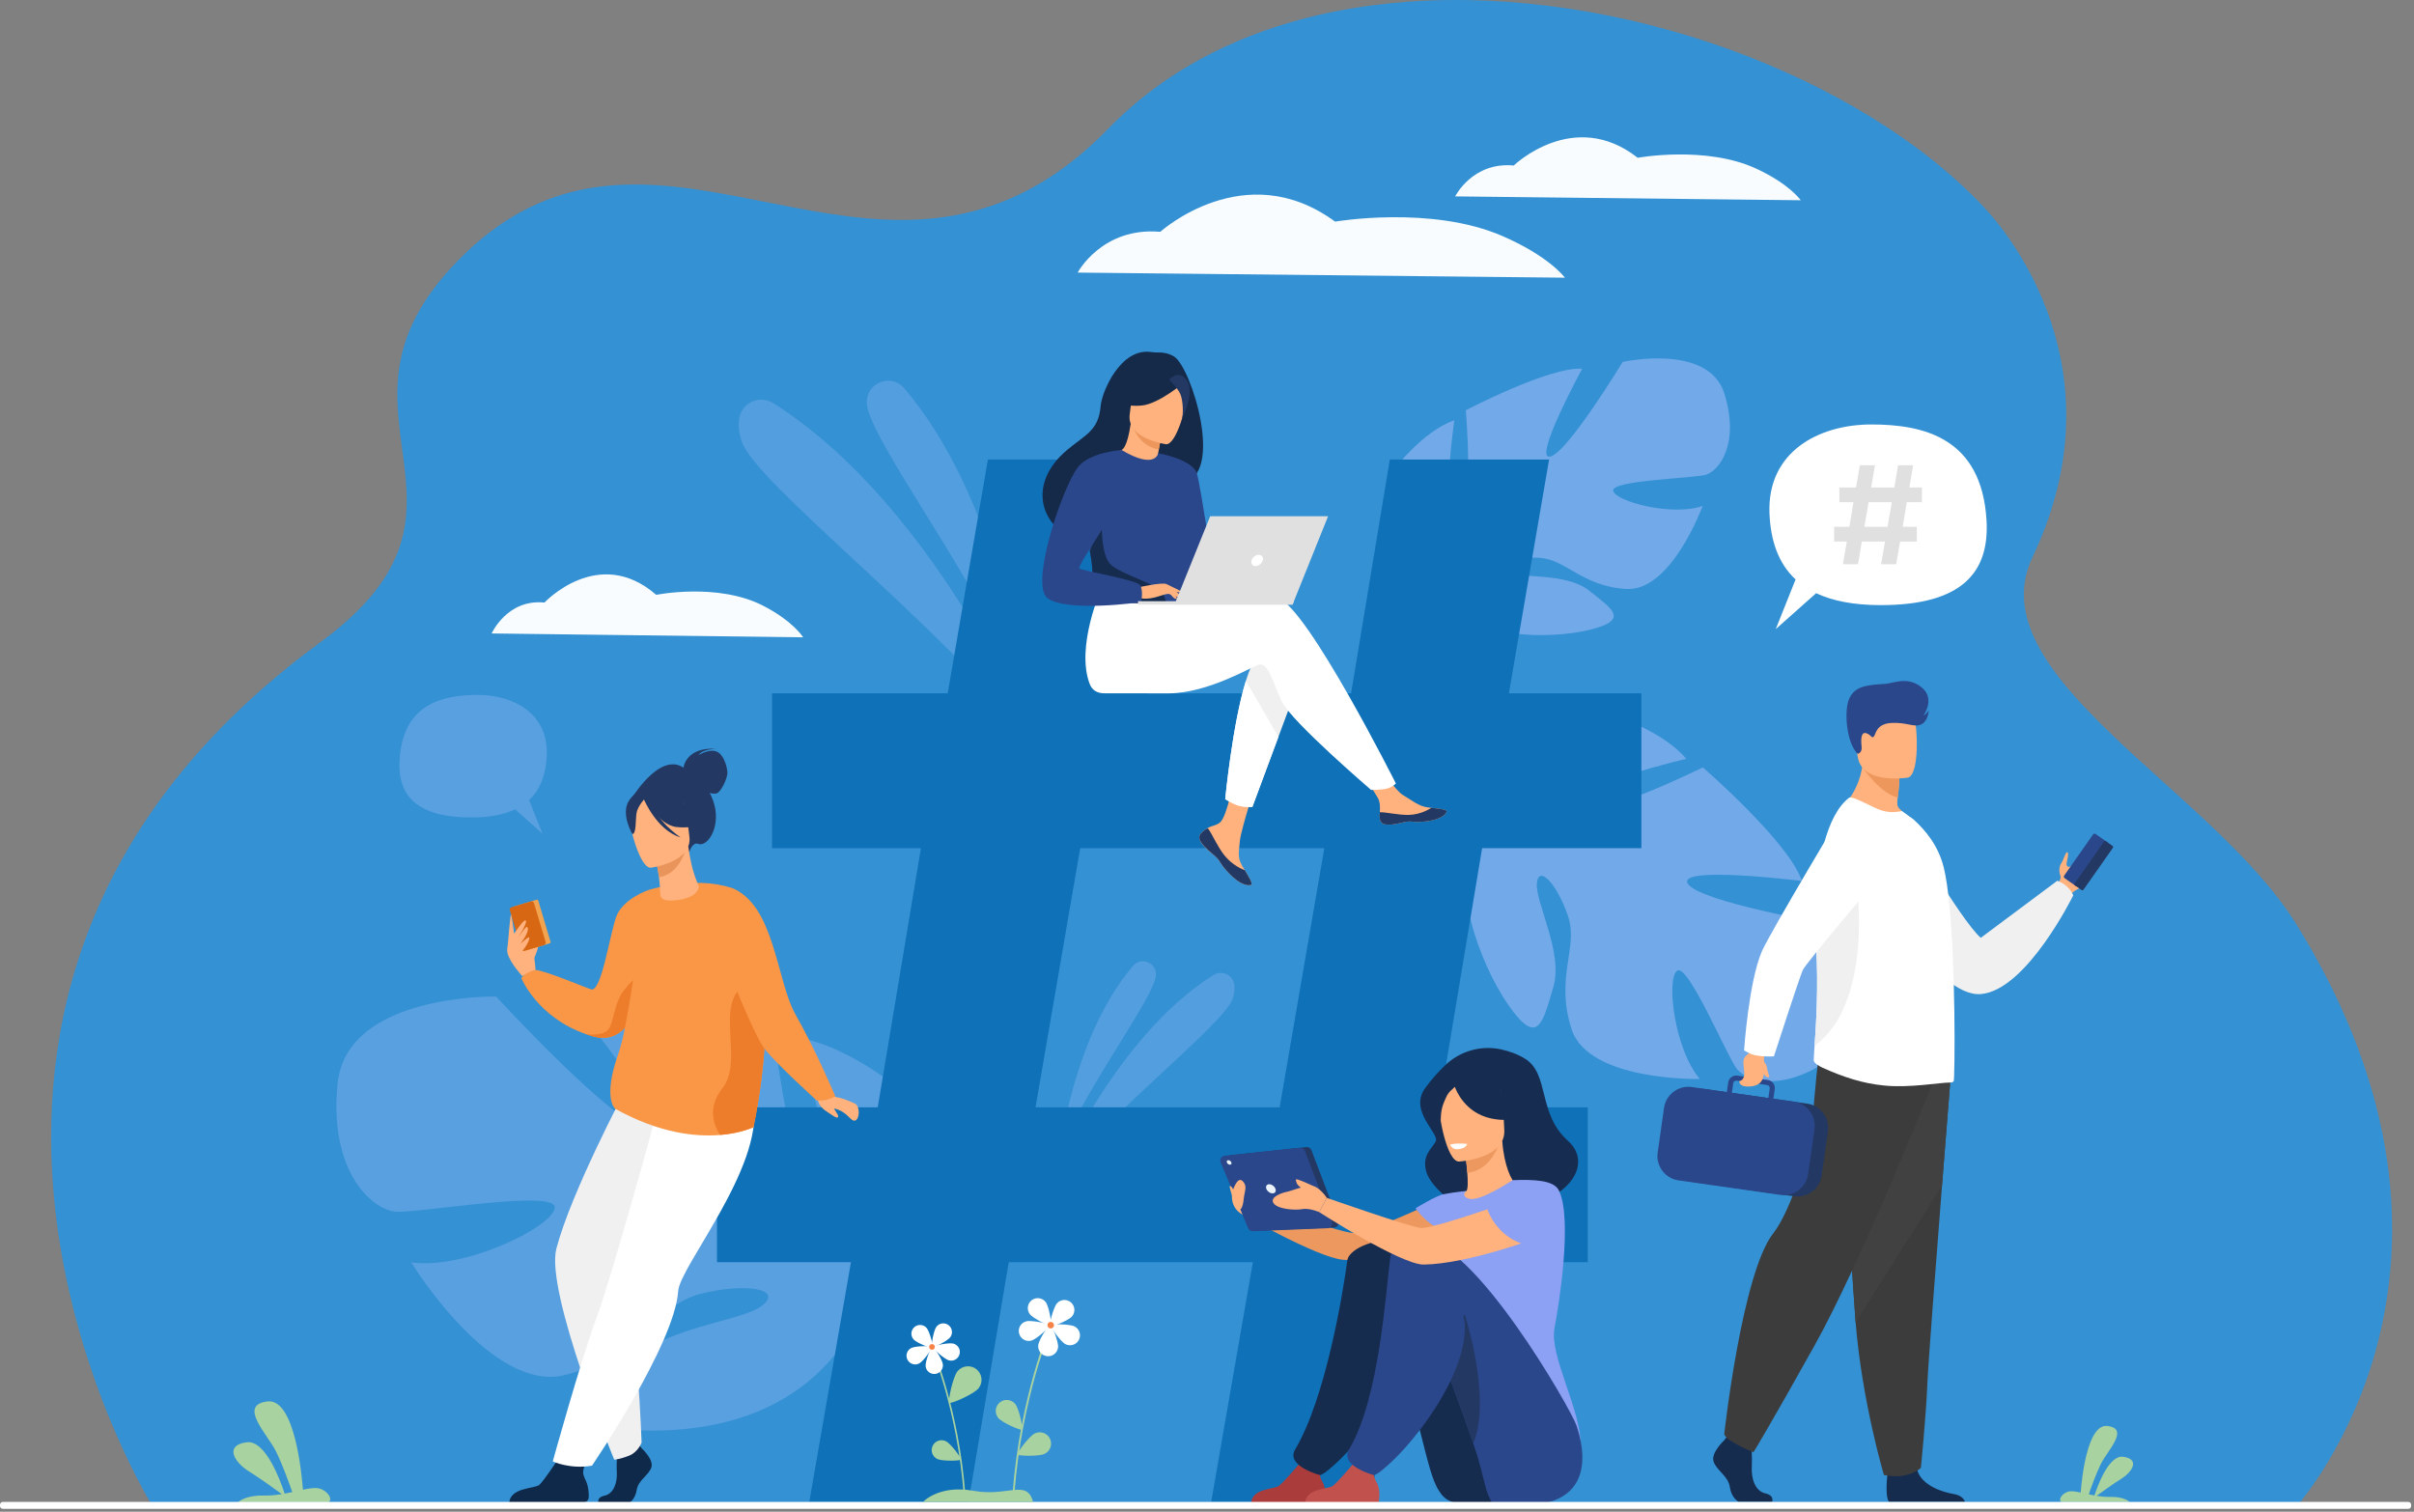<?xml version="1.0" encoding="UTF-8"?> <svg xmlns="http://www.w3.org/2000/svg" width="776" height="486" viewBox="0 0 776 486" fill="none"><rect x="0" y="0" width="776" height="486" fill="#808080" stroke="none"/><path d="M738.642 483.96C694.315 483.96 48.586 484.117 48.212 482.961L48.15 482.815C48.15 482.815 48.088 482.673 48.088 482.602C47.841 482.024 -51.405 319.613 102.886 206.549C163.253 162.31 99.109 133.106 147.114 83.859C202.283 27.264 262.492 89.873 323.84 64.208C334.679 59.678 345.555 52.387 356.443 41.197C362.572 34.905 369.288 29.404 376.48 24.652C377.584 23.922 378.696 23.208 379.821 22.512C384.127 19.856 388.59 17.453 393.189 15.295C396.276 13.845 399.423 12.506 402.631 11.275C407.718 9.321 412.941 7.633 418.279 6.207C425.857 4.179 433.658 2.673 441.617 1.653C445.088 1.204 448.586 0.855 452.113 0.589C520.661 -4.534 597.802 24.293 637.613 66.432C645.627 74.916 682.073 118.82 653.345 179.165C635.206 217.266 711.196 253.653 738.197 297.162C806.85 407.777 739.266 482.519 738.645 483.96H738.642Z" fill="#3491D3"></path><path d="M76.479 482.942H105.689C107.253 481.613 104.608 478.598 101.838 478.394C100.636 478.304 99.115 478.555 97.382 478.923C96.98 473.583 94.683 449.573 86.032 450.538C76.306 451.617 86.032 461.112 88.783 466.734C90.82 470.896 92.968 476.866 93.951 479.683C93.163 479.853 92.344 480.023 91.509 480.175C90.22 476.214 85.424 462.893 79.323 463.67C72.162 464.579 75.039 469.919 80.117 473.091C83.841 475.422 88.415 478.737 90.588 480.336C88.746 480.636 86.827 480.84 84.877 480.793C79.873 480.676 77.431 482.151 76.485 482.942H76.479Z" fill="#A8D29F"></path><g opacity="0.5"><path opacity="0.5" d="M329.088 222.059C329.088 222.059 321.815 161.117 290.602 124.748C286.455 119.915 278.515 122.992 278.648 129.362C278.648 129.467 278.654 129.575 278.657 129.683C279.062 140.555 314.008 186.41 329.088 222.059Z" fill="#AEC3FF"></path><path opacity="0.5" d="M332.88 239.504C332.88 239.504 301.775 163.331 248.649 129.643C245.41 127.59 241.022 128.335 238.852 131.495C237.436 133.555 236.803 136.773 238.388 141.798C242.623 155.196 301.874 200.294 332.88 239.504Z" fill="#AEC3FF"></path></g><g opacity="0.5"><path opacity="0.5" d="M340.632 370.19C340.632 370.19 345.095 332.791 364.251 310.47C366.797 307.504 371.668 309.39 371.588 313.302C371.588 313.367 371.585 313.432 371.582 313.5C371.335 320.172 349.885 348.313 340.632 370.19Z" fill="#AEC3FF"></path><path opacity="0.5" d="M338.301 380.898C338.301 380.898 357.389 334.152 389.993 313.478C391.98 312.217 394.672 312.674 396.008 314.616C396.876 315.881 397.265 317.853 396.292 320.939C393.693 329.161 357.331 356.838 338.301 380.901V380.898Z" fill="#AEC3FF"></path></g><path opacity="0.3" d="M255.582 333.487C255.582 333.487 272.841 380.885 263.828 383.554C254.812 386.222 248.402 329.35 248.402 329.35C248.402 329.35 199.359 314.972 181.81 319.638C181.81 319.638 217.863 362.757 208.468 363.125C199.075 363.489 159.477 320.364 159.477 320.364C159.477 320.364 111.463 319.412 108.533 348.267C105.603 377.122 119.959 388.943 127.145 389.534C134.331 390.121 178.531 382.246 178.327 388.192C178.123 394.138 149.729 408.275 132.192 405.845C132.192 405.845 158.086 448.274 181.866 441.991C205.646 435.708 210.662 419.511 225.426 415.897C240.194 412.282 251.787 414.508 244.972 419.768C238.157 425.028 212.402 426.493 202.014 438.756C191.626 451.023 182.88 459.223 206.082 459.869C269.583 461.638 279.486 414.079 279.486 414.079C279.486 414.079 318.648 382.796 293.112 353.313C293.112 353.313 273.69 335.825 255.579 333.49L255.582 333.487Z" fill="#AEC3FF"></path><path opacity="0.5" d="M590.48 338.75C606.789 325.726 587.494 297.032 587.494 297.032C587.494 297.032 545.971 289.873 542.531 284.045C539.091 278.216 579.227 283.229 579.227 283.229C575.206 270.786 547.389 246.705 547.389 246.705C547.389 246.705 510.493 264.998 508.592 258.501C506.691 252.005 542.089 243.972 542.089 243.972C533.614 233.919 515.466 228.978 515.466 228.978C487.677 225.017 484.027 260.919 484.027 260.919C484.027 260.919 471.105 266.983 452.582 265.406C452.582 265.406 449.019 264.784 443.502 264.97L444.868 268.121C445.823 268.013 446.763 267.941 447.684 267.917C447.69 267.917 447.696 267.917 447.699 267.917C447.711 267.917 447.727 267.917 447.739 267.917C448.32 267.923 449.146 267.932 450.156 267.951C450.156 267.951 450.156 267.951 450.159 267.951C450.159 267.951 450.159 267.951 450.165 267.951C452.465 268.096 454.14 268.142 455.321 268.118C455.324 268.118 455.327 268.118 455.333 268.118C462.494 268.436 471.998 269.252 474.814 271.321C474.814 271.321 475.154 270.761 475.967 270.019C475.599 270.434 475.216 270.867 474.814 271.321C465.6 281.723 475.361 309.52 484.951 323.209C494.542 336.895 495.939 328.509 499.307 317.439C502.676 306.37 493.519 290.207 494.044 284.029C494.569 277.855 500.436 284.002 504.005 294.351C507.575 304.7 499.734 314.05 505.208 330.896C510.678 347.741 546.437 346.876 546.437 346.876C538.133 337.207 535.611 314.508 539.128 312.065C542.645 309.626 555.113 339.452 558.272 343.573C561.43 347.695 574.176 351.777 590.486 338.753L590.48 338.75Z" fill="#AEC3FF"></path><path opacity="0.5" d="M554.332 126.572C549.281 110.215 521.607 116.353 521.607 116.353C521.607 116.353 503.706 145.919 498.229 146.8C492.753 147.682 508.602 118.533 508.602 118.533C497.905 117.874 471.195 131.903 471.195 131.903C471.195 131.903 474.097 165.56 468.571 165.065C463.045 164.57 467.52 135.131 467.52 135.131C457.312 138.591 448.105 150.972 448.105 150.972C436.755 171.005 463.057 184.551 463.057 184.551C463.057 184.551 463.811 196.236 457.061 209.909C457.061 209.909 455.519 212.445 454.008 216.715L456.82 216.616C457.024 215.852 457.25 215.116 457.506 214.405C457.506 214.399 457.506 214.396 457.513 214.393C457.516 214.384 457.519 214.371 457.525 214.362C457.701 213.92 457.958 213.292 458.276 212.525C458.276 212.525 458.276 212.525 458.276 212.522C459.076 210.809 459.614 209.545 459.948 208.635C459.948 208.635 459.948 208.629 459.948 208.626C462.337 203.252 465.805 196.239 468.228 194.709C468.228 194.709 467.9 194.282 467.582 193.438C467.789 193.843 468.002 194.264 468.228 194.709C473.405 204.86 497.54 205.735 510.855 202.513C524.17 199.291 518.192 195.711 510.753 189.82C503.317 183.93 488.24 186.082 483.685 183.831C479.129 181.58 485.579 178.942 494.545 179.317C503.511 179.691 508.296 188.478 522.788 189.347C537.28 190.216 547.331 162.65 547.331 162.65C537.466 166.098 519.391 161.219 518.582 157.805C517.772 154.388 544.265 153.804 548.357 152.626C552.449 151.448 559.379 142.938 554.329 126.578L554.332 126.572Z" fill="#AEC3FF"></path><path d="M346.424 87.634C346.424 87.634 354.256 72.885 372.985 74.524C372.985 74.524 400.174 49.942 429.171 71.246C429.171 71.246 459.991 65.968 482.816 75.816C498.035 82.384 503.06 89.273 503.06 89.273L346.424 87.634Z" fill="#F8FCFF"></path><path d="M467.777 63.138C467.777 63.138 473.331 51.967 486.612 53.207C486.612 53.207 505.891 34.586 526.454 50.724C526.454 50.724 548.308 46.726 564.497 54.187C575.29 59.162 578.853 64.378 578.853 64.378L467.777 63.138Z" fill="#F8FCFF"></path><path d="M158.039 203.648C158.039 203.648 163.046 192.476 175.023 193.716C175.023 193.716 192.408 175.096 210.946 191.233C210.946 191.233 230.652 187.235 245.246 194.697C254.976 199.672 258.19 204.888 258.19 204.888L158.036 203.648H158.039Z" fill="#F8FCFF"></path><path d="M273.545 405.767H230.479V355.979H282.159L296.036 272.679H248.183V222.89H304.647L317.566 147.728H368.766L355.847 222.89H434.326L446.766 147.728H497.966L485.047 222.89H527.637V272.679H476.437L462.559 355.979H510.413V405.767H453.946L440.548 482.843H389.347L402.745 405.767H324.266L311.347 482.843H260.147L273.545 405.767ZM411.359 355.979L425.715 272.679H347.236L332.88 355.979H411.359Z" fill="#0F71B8"></path><path d="M171.296 309.02C171.296 308.865 173.574 304.153 172.847 303.791C172.124 303.429 170.826 303.482 170.675 304.307C170.523 305.133 171.296 309.02 171.296 309.02Z" fill="#FFB27D"></path><path d="M172.155 311.831C172.155 311.367 171.62 304.317 170.433 302.913C169.243 301.509 166.817 299.512 166.054 299.574C165.29 299.636 162.305 303.606 163.201 306.648C164.097 309.691 167.886 313.806 167.886 313.806L172.155 311.831Z" fill="#FFB27D"></path><path d="M176.688 303.284L169.765 305.359C169.536 305.427 169.292 305.297 169.224 305.068L165.268 291.862C165.2 291.633 165.33 291.389 165.559 291.321L172.482 289.246C172.71 289.178 172.955 289.308 173.023 289.536L176.979 302.743C177.047 302.972 176.917 303.216 176.688 303.284Z" fill="#F1A34F"></path><path d="M174.89 303.825L168.609 305.708C168.201 305.829 167.772 305.6 167.651 305.192L163.887 292.629C163.766 292.22 163.995 291.791 164.403 291.67L170.683 289.787C171.091 289.666 171.521 289.895 171.641 290.303L175.406 302.866C175.526 303.275 175.298 303.704 174.89 303.825Z" fill="#D86713"></path><path d="M165.336 300.084C165.336 300.084 168.22 295.647 168.925 295.894C169.929 296.247 166.31 301.877 166.31 301.877C166.31 301.877 168.993 297.669 169.41 297.984C170.365 298.705 168.844 301.348 167.339 303.377C167.339 303.377 170.037 300.906 170.124 301.351C170.433 302.91 167.163 306.685 167.163 306.685L165.336 302.511V300.084Z" fill="#FFB27D"></path><path d="M163.176 304.205C163.315 303.664 164.02 293.065 164.32 294.073C164.619 295.078 165.337 300.634 165.337 300.634L163.173 304.205H163.176Z" fill="#FFB27D"></path><path d="M209.181 301.287C209.181 301.287 208.878 312.808 205.559 322.105C202.935 329.449 198.429 335.404 190.696 333.206C189.905 332.98 189.141 332.739 188.396 332.479C188.39 332.476 188.387 332.476 188.387 332.476C172.677 327 167.596 314.471 167.596 314.471C168.767 312.542 172.155 311.83 172.155 311.83C175.32 312.001 189.218 317.906 190.108 318.086C193.323 318.732 195.922 301.055 198.011 294.932C200.101 288.807 208.653 286.067 208.653 286.067L209.184 301.287H209.181Z" fill="#F99746"></path><path d="M205.858 313.806L205.555 322.108C202.931 329.452 198.425 335.407 190.692 333.209C189.901 332.983 189.138 332.742 188.393 332.482C188.64 332.513 193.372 333.153 195.353 331.174C197.387 329.137 197.177 322.381 200.926 317.879C204.678 313.376 205.858 313.809 205.858 313.809V313.806Z" fill="#ED7D2B"></path><path d="M206.294 465.633C206.294 465.633 210.161 469.164 209.406 471.672C208.652 474.179 205.163 475.852 204.693 478.916C204.22 481.981 202.335 483.653 200.638 483.653H192.547C192.547 483.653 191.298 481.495 194.315 480.846C197.331 480.196 198.469 476.594 198.28 473.249C198.091 469.906 198.564 465.447 198.564 465.447L204.978 463.96L206.297 465.633H206.294Z" fill="#0E2949"></path><path d="M163.699 483.014H187.525C188.458 483.014 189.228 482.271 189.253 481.338C189.29 479.94 189.175 477.912 188.4 476.196C187.126 473.372 186.323 472.881 191.694 464.671C190.078 466.335 185.723 465.574 182.048 465.08C181.597 465.809 174.779 476.347 173.277 477.429C171.617 478.623 164.209 478.199 163.696 483.01L163.699 483.014Z" fill="#0E2949"></path><path d="M200.821 350.828C200.821 350.828 183.547 383.437 178.852 401.395C175.208 415.334 197.446 469.263 197.446 469.263C197.446 469.263 199.263 469.143 202.227 467.977C205.139 466.833 206.248 463.762 206.248 463.762C206.248 463.762 204.928 425.204 200.428 406.547C199.418 402.36 205.324 388.854 215.288 381.455C225.256 374.058 229.404 350.256 223.473 348.648C217.538 347.04 200.821 350.831 200.821 350.831V350.828Z" fill="#F0F0F0"></path><path d="M215.61 341.57C215.61 341.57 197.449 408.17 191.941 423.126C186.43 438.082 177.696 469.826 177.696 469.826C177.696 469.826 183.219 472.42 190.294 471.192C190.294 471.192 216.849 432.272 218.005 415.071C218.54 407.122 245.249 375.601 242.273 355.048L215.613 341.57H215.61Z" fill="white"></path><path d="M242.227 362.352C242.227 362.352 238.364 364.3 231.53 364.872H231.524C223.701 365.527 211.988 364.377 197.718 356.427C197.718 356.427 193.737 353.147 198.627 339.195C202.326 328.633 204.131 306.361 208.647 286.068C208.647 286.068 223.3 281.467 235.057 285.443C244.038 288.482 243.145 302.273 244.805 316.636C244.959 317.978 245.135 319.323 245.345 320.662C247.799 336.385 242.224 362.349 242.224 362.349L242.227 362.352Z" fill="#F99746"></path><path d="M203.485 256.022C203.485 256.022 213.487 239.733 221.232 248.115C221.232 248.115 226.295 249.411 229.197 257.296C232.155 265.344 227.546 272.45 224.468 271.3C222.493 270.564 221.572 273.968 221.572 273.968L203.485 256.022Z" fill="#233862"></path><path d="M219.699 246.832C219.699 246.832 220.388 240.088 230.235 240.744C230.235 240.744 225.577 240.827 224.579 242.772C224.579 242.772 227.966 240.589 230.436 241.65C232.905 242.713 233.953 247.336 233.82 248.811C233.687 250.283 231.789 254.884 230.13 255.122C228.47 255.36 226.294 254.188 226.294 254.188L219.699 246.832Z" fill="#233862"></path><path d="M224.659 285.032C223.735 282.564 222.357 279.976 221.25 272.098L220.66 272.305L210.717 275.808C210.717 275.808 211.415 278.996 211.857 282.032C212.04 283.272 212.17 285.486 212.253 287.422C212.34 289.398 214.284 289.586 216.259 289.494C221.516 289.249 224.412 287.289 224.656 285.032H224.659Z" fill="#FFB27D"></path><path d="M210.717 275.808C210.717 275.808 211.415 278.996 211.857 282.032C217.56 281.046 219.834 275.381 220.657 272.305L210.714 275.808H210.717Z" fill="#E8945B"></path><path d="M221.556 271.037C221.556 271.037 223.874 265.86 224.01 261.698C224.106 258.727 221.086 248.205 210.525 251.306C210.525 251.306 207.438 252.067 204.78 254.478C202.666 256.399 199.779 260.301 204.906 269.123L206.344 272.147L221.553 271.033L221.556 271.037Z" fill="#233862"></path><path d="M209.218 278.959C209.218 278.959 222.798 277.227 221.593 268.783C220.385 260.338 221.324 254.426 212.602 255.174C203.88 255.923 202.659 259.386 202.375 262.302C202.094 265.217 205.651 279.19 209.215 278.959H209.218Z" fill="#FFB27D"></path><path d="M206.403 255.858C206.403 255.858 211.539 265.23 217.446 265.873C223.349 266.516 225.599 264.633 225.599 264.633C225.599 264.633 220.731 261.791 218.954 255.864C218.954 255.864 208.523 250.737 206.406 255.858H206.403Z" fill="#233862"></path><path d="M207.438 256.529C207.438 256.529 204.987 259.139 204.619 261.387C204.255 263.635 204.589 268.106 203.275 268.14C203.275 268.14 199.511 261.81 202.101 257.546C204.848 253.026 207.435 256.526 207.435 256.526L207.438 256.529Z" fill="#233862"></path><path d="M206.971 256.937C206.971 256.937 211.11 266.93 218.772 269.215C218.772 269.215 210.671 263.879 209.073 257.119C207.475 250.36 206.971 256.937 206.971 256.937Z" fill="#233862"></path><path d="M242.227 362.352C242.227 362.352 238.363 364.3 231.53 364.872H231.524C231.524 364.872 225.911 357.831 232.173 349.94C238.434 342.049 231.684 327.492 236.506 319.573C239.862 314.063 243.129 315.346 244.808 316.632C244.962 317.974 245.138 319.319 245.348 320.658C247.802 336.381 242.227 362.345 242.227 362.345V362.352Z" fill="#ED7D2B"></path><path d="M266.869 350.648C266.869 350.648 267.701 352.587 268.866 352.717C270.763 352.93 274.383 354.519 274.951 354.856C276.491 355.771 276.385 359.859 274.846 360.246C273.307 360.632 272.538 357.197 267.728 356.279C266.097 355.966 263.72 357.095 262.759 353.187L266.872 350.648H266.869Z" fill="#FFB27D"></path><path d="M235.062 285.443C249.048 290.588 249.564 315.374 255.798 326.292C262.227 337.55 268.488 352.367 268.488 352.367C268.488 352.367 268.377 352.809 265.979 353.499C264.291 353.981 262.526 353.777 262.526 353.777C262.526 353.777 249.314 341.82 245.722 337.102C242.131 332.383 233.669 310.498 233.669 310.498C233.669 310.498 229.508 283.399 235.059 285.443H235.062Z" fill="#F99746"></path><path d="M263.101 354.158C263.101 354.158 263.441 355.824 265.503 357.169C267.564 358.518 269.218 359.863 269.419 359.031C269.616 358.196 268.272 357.299 267.95 355.759C267.629 354.22 263.101 354.158 263.101 354.158Z" fill="#FFB27D"></path><path d="M482.448 337.346C476.025 335.973 469.328 337.918 464.574 342.451C462.479 344.451 460.176 346.95 458.062 349.903C452.824 357.222 462.853 364.463 461.521 366.943C460.189 369.423 457.098 371.38 458.449 376.556C459.802 381.732 468.719 388.448 471.627 388.748C501.097 391.775 513.89 375.521 504.036 366.761C494.183 357.998 498.204 345.286 490.206 340.348C487.736 338.824 485.019 337.899 482.445 337.349L482.448 337.346Z" fill="#162C51"></path><path d="M467.047 383.588C467.047 383.588 440.152 396.624 435.114 396.404C430.076 396.185 398.585 385.091 398.585 385.091L399.376 390.434C399.376 390.434 423.332 404.218 431.708 405C439.954 405.77 468.15 397.598 470.873 395.87C473.596 394.144 474.959 385.335 467.047 383.588Z" fill="#ED985F"></path><path d="M464.086 395.882C466.525 397.573 469.582 398.968 473.417 399.855C487.801 403.179 493.312 391.018 495.383 382.67C493.42 381.547 491.575 381.3 490.509 381.173C489.47 381.049 488.376 380.969 487.471 380.926C485.857 379.689 483.45 374.624 482.918 366.758L482.241 366.94L470.907 370.045C470.907 370.045 471.427 373.65 471.68 377.058C471.878 379.723 471.909 382.271 471.402 382.895C470.518 383.087 469.986 383.214 469.986 383.214C469.986 383.214 469.986 383.217 469.98 383.226C469.829 383.477 466.54 388.885 464.086 395.888V395.882Z" fill="#FFB27D"></path><path d="M470.905 370.044C470.905 370.044 471.427 373.647 471.677 377.057C478.1 376.414 481.079 370.298 482.238 366.943L470.902 370.048L470.905 370.044Z" fill="#ED985F"></path><path d="M468.985 373.427C468.985 373.427 484.228 372.586 483.558 363.096C482.887 353.607 484.404 347.107 474.644 347.243C464.884 347.379 463.252 351.133 462.705 354.355C462.158 357.577 465.004 373.399 468.985 373.424V373.427Z" fill="#FFB27D"></path><path d="M462.779 349.049C464.927 346.025 466.751 346.526 467.808 347.311C475.8 342.138 481.648 348.52 481.648 348.52C483.156 355.255 488.342 358.801 488.342 358.801C488.342 358.801 485.641 360.963 479.175 359.528C470.901 357.694 468.061 350.518 467.678 349.414C466.809 350.317 465.684 350.889 464.825 352.846C463.802 355.168 463.159 356.519 463.141 360.335C463.141 360.335 459.559 353.582 462.779 349.049Z" fill="#162C51"></path><path d="M499.722 426.886C501.097 419.845 505.588 391.72 501.097 382.669C499.487 379.417 493.16 379.126 486.221 379.41C484.061 380.805 475.834 386.077 472.455 385.418C472.418 385.412 472.353 385.397 472.267 385.375C470.675 384.976 470.076 383.857 471.402 382.892C471.402 382.892 468.354 383.109 464.086 383.912C461.675 384.367 455.055 388.433 455.055 388.433C455.055 388.433 458.056 393.105 462.887 395.149C462.065 402.496 463.285 405.739 470.907 422.709C477.345 437.056 470.039 449.971 470.039 449.971C470.039 449.971 507.94 480.459 508.15 464.937C508.308 453.252 497.963 435.89 499.725 426.892L499.722 426.886Z" fill="#8CA0F4"></path><path d="M468.157 483.118C466.095 482.886 464.241 481.758 463.088 480.032C462.906 479.757 462.711 479.463 462.501 479.148C458.186 472.614 456.508 452.603 446.803 431.286C444.439 426.097 435.955 425.164 433.643 419.295C433.643 419.295 427.95 400.279 444.541 399.719C461.135 399.159 488.982 452.63 489.421 458.236C489.847 463.669 500.393 486.754 468.157 483.118Z" fill="#162C4F"></path><path d="M402.204 483.01H425.823C425.823 483.01 426.707 479.142 425.156 476.508C423.784 474.179 424.309 472.85 425.326 470.923C424.256 471.375 422.872 471.783 421.348 471.693C420.17 471.625 418.928 471.075 417.837 470.426C416.82 471.616 412.468 476.684 411.109 477.686C409.566 478.824 402.683 478.419 402.207 483.01H402.204Z" fill="#AA3C3C"></path><path d="M433.102 405.217C431.68 415.884 426.126 449.551 416.329 465.976C413.17 471.269 424.287 474.241 424.346 474.225C425.836 473.836 428.321 471.458 429.464 470.425C437.417 463.255 453.562 442.949 453.562 426.669C453.562 418.732 453.701 403.572 447.931 399.719C444.377 397.347 433.661 400.984 433.099 405.22L433.102 405.217Z" fill="#162C4F"></path><path d="M479.691 483.143C479.691 483.143 478.495 481.347 477.735 478.681C476.465 474.223 476.013 470.979 473.575 464.037C471.013 456.749 467.975 447.782 464.176 438.45C463.005 435.572 461.759 432.656 460.436 429.746C458.072 424.558 451.569 425.275 449.257 419.406C449.257 419.406 440.229 399.067 456.823 398.507C473.417 397.948 504.949 452.915 506.76 458.237C508.744 464.065 515.871 488.724 479.691 483.143Z" fill="#2B478B"></path><path d="M419.543 483.01H443.159C443.159 483.01 444.043 479.142 442.492 476.508C441.12 474.179 441.645 472.85 442.662 470.923C441.592 471.375 440.208 471.783 438.684 471.693C437.507 471.625 436.264 471.075 435.173 470.426C434.156 471.616 429.805 476.684 428.445 477.686C426.902 478.824 420.019 478.419 419.543 483.01Z" fill="#C1514C"></path><path d="M473.574 464.037C471.012 456.749 467.974 447.782 464.176 438.45C465.168 431.382 467.306 425.198 470.904 422.706C470.904 422.706 479.632 449.755 473.574 464.037Z" fill="#233862"></path><path d="M446.89 404.462C445.468 415.13 443.465 449.551 433.668 465.976C430.509 471.269 441.626 474.241 441.685 474.225C443.175 473.836 445.66 471.458 446.803 470.425C454.756 463.255 470.901 442.949 470.901 426.669C470.901 418.732 461.589 404.209 455.822 400.356C452.268 397.984 447.452 400.229 446.89 404.465V404.462Z" fill="#2B478B"></path><path d="M395.763 371.343L419.951 368.773C420.656 368.699 421.323 369.107 421.574 369.772L430.228 392.52C430.608 393.516 429.897 394.592 428.831 394.635L404.831 395.603C404.179 395.628 403.58 395.248 403.329 394.645L394.49 373.498C394.088 372.533 394.725 371.451 395.766 371.343H395.763Z" fill="#233862"></path><path d="M393.664 371.563L417.852 368.993C418.557 368.919 419.225 369.327 419.475 369.992L428.129 392.74C428.509 393.739 427.798 394.812 426.732 394.855L402.733 395.823C402.08 395.848 401.481 395.467 401.23 394.864L392.391 373.718C391.989 372.753 392.626 371.671 393.668 371.563H393.664Z" fill="#2B478B"></path><path d="M407.069 382.184C406.772 381.37 407.192 380.715 408.002 380.715C408.812 380.715 409.711 381.373 410.008 382.184C410.305 382.997 409.884 383.652 409.074 383.652C408.265 383.652 407.365 382.994 407.069 382.184Z" fill="#EBF3FA"></path><path d="M394.387 373.711C394.242 373.312 394.449 372.988 394.848 372.988C395.247 372.988 395.689 373.312 395.834 373.711C395.979 374.11 395.772 374.435 395.373 374.435C394.975 374.435 394.533 374.11 394.387 373.711Z" fill="#EBF3FA"></path><path d="M495.379 382.669C495.379 382.669 461.858 395.019 456.82 394.766C453.565 394.602 426.503 385.087 426.503 385.087L424.074 389.685C424.074 389.685 450.413 406.621 457.651 406.537C471.946 406.373 496.069 397.595 498.788 395.866C501.511 394.141 503.285 384.416 495.373 382.669H495.379Z" fill="#FFB27D"></path><path d="M426.507 385.088C426.507 385.088 424.077 381.346 421.657 381.238C419.237 381.127 415.062 382.889 413.631 383.164C412.203 383.44 408.132 384.76 409.344 386.739C410.552 388.718 416.162 389.16 418.579 388.718C420.999 388.279 424.077 389.685 424.077 389.685L426.507 385.088Z" fill="#FFB27D"></path><path d="M422.315 381.352C422.315 381.352 418.468 379.587 417.37 379.256C416.27 378.925 416.489 379.262 416.82 380.304C417.151 381.346 419.129 382.342 419.129 382.669C419.129 382.997 422.315 381.352 422.315 381.352Z" fill="#FFB27D"></path><path d="M396.156 383.109C396.156 383.109 397.689 378.05 399.376 379.639C401.132 381.294 400.065 382.948 399.852 385.057C399.441 389.089 398.625 388.916 398.112 388.733C397.596 388.551 395.59 385.137 396.159 383.109H396.156Z" fill="#FFB27D"></path><path d="M396.063 383.878C396.063 383.878 395.287 388.183 399.373 390.431L398.162 387.468L396.06 383.878H396.063Z" fill="#FFB27D"></path><path d="M466.132 367.973C466.132 367.973 467.572 367.404 471.627 367.732C471.627 367.732 471.411 369.315 468.422 369.469C466.729 369.559 466.132 367.973 466.132 367.973Z" fill="white"></path><path d="M478.108 388.761C478.108 388.761 481.106 398.256 491.405 400.418C491.405 400.418 508.406 395.177 499.941 383.588C499.941 383.588 491.571 377.366 478.108 388.761Z" fill="#8CA0F4"></path><path d="M396.063 384.487C396.063 384.487 395.356 382.119 395.316 381.708C395.275 381.296 395.325 381.092 395.689 381.38C396.054 381.668 396.611 382.428 396.444 383.146C396.28 383.866 396.063 384.487 396.063 384.487Z" fill="#FFB27D"></path><path d="M386.043 267.932C385.487 268.569 385.416 269.28 385.691 270.041C385.691 270.041 385.691 270.047 385.697 270.05C386.204 271.454 387.885 273.025 389.835 274.589C390.086 274.79 390.305 274.973 390.5 275.143C390.549 275.186 390.602 275.232 390.648 275.276C390.688 275.31 390.726 275.347 390.763 275.381C392.58 277.057 391.897 277.443 395.164 280.844C398.888 284.722 401.453 284.793 402.183 284.437C402.801 284.137 401.546 282.081 400.155 279.768C400.087 279.657 400.022 279.546 399.954 279.431C399.769 279.125 399.587 278.813 399.401 278.504C397.772 275.721 398.19 274.416 398.576 270.276C398.888 266.912 403.808 251.482 403.808 251.482L396.669 250.251C396.669 250.251 394.518 262.539 392.15 264.432C390.883 265.44 389.465 265.452 388.25 266.2C388.163 266.253 388.08 266.306 387.996 266.361C387.304 266.819 386.599 267.292 386.043 267.932Z" fill="#FFB27D"></path><path d="M386.043 267.932C385.487 268.569 385.416 269.28 385.691 270.041C385.691 270.041 385.691 270.047 385.697 270.05C386.318 271.454 387.956 273.015 389.842 274.577C390.089 274.781 390.305 274.969 390.5 275.146C390.549 275.189 390.602 275.235 390.648 275.279C390.688 275.313 390.726 275.35 390.763 275.384C392.58 277.06 391.897 277.446 395.164 280.847C398.888 284.725 401.453 284.796 402.183 284.44C402.801 284.141 401.546 282.084 400.155 279.771C399.429 279.506 396.063 278.136 393.516 274.877C391.356 272.119 389.888 268.6 388.417 266.442C388.256 266.411 388.16 266.392 387.996 266.364C387.304 266.822 386.599 267.298 386.043 267.935V267.932Z" fill="#233862"></path><path d="M443.604 263.473C444.046 265.678 447.186 265.31 450.694 264.453C454.202 263.597 453.368 264.614 458.362 264.063C463.357 263.51 464.868 261.649 465.023 260.903C465.159 260.245 462.692 260.013 460.043 259.707C459.71 259.67 459.376 259.629 459.042 259.586C456.053 259.212 453.865 257.283 451.152 255.696C448.58 254.197 444.744 248.081 444.744 248.081L437.896 248.622C437.896 248.622 441.49 254.082 442.881 256.457C443.7 257.855 443.657 259.701 443.555 261.126C443.502 261.902 443.453 262.694 443.607 263.47L443.604 263.473Z" fill="#FFB27D"></path><path d="M450.694 264.45C454.202 263.594 453.367 264.611 458.362 264.061C463.356 263.507 464.868 261.646 465.022 260.9C465.158 260.242 462.692 260.01 460.043 259.704L460.018 259.756C460.018 259.756 457.023 261.881 452.866 261.98C449.479 262.063 445.891 261.092 443.551 261.129C443.499 261.905 443.449 262.697 443.604 263.473C444.046 265.678 447.186 265.31 450.694 264.453V264.45Z" fill="#233862"></path><path d="M417.358 219.659L410.954 236.894L402.593 259.401C402.593 259.401 400.325 259.62 398.152 258.996C396.152 258.418 393.856 256.906 393.856 256.906C393.856 256.906 396.177 232.741 400.507 218.87C401.617 215.308 402.859 212.429 404.232 210.809C410.945 202.872 417.352 219.662 417.352 219.662L417.358 219.659Z" fill="#F0F0F0"></path><path d="M410.846 192.284C407.202 191.109 397.692 192.266 387.378 194.134C384.528 194.65 381.654 193.348 380.155 190.871L354.196 188.843C354.196 188.843 345.632 207.847 350.321 219.955C351.01 221.736 352.521 222.846 354.858 222.884C354.858 222.884 370.543 222.905 375.559 222.905C388.469 222.905 402.881 214.028 404.745 213.654C407.795 213.045 409.016 219.148 412.07 225.558C415.12 231.968 440.754 253.95 440.754 253.95C440.754 253.95 444.695 253.99 446.321 253.378C448.07 252.722 448.71 251.869 448.71 251.869C448.71 251.869 420.306 195.336 410.849 192.281L410.846 192.284Z" fill="white"></path><path d="M377.395 114.609C375.467 113.461 373.588 113.285 372.438 113.319C371.637 113.341 370.837 113.291 370.043 113.174C360.137 111.721 354.169 126.117 353.819 130.468C353.177 138.455 348.955 139.673 343.011 144.673C331.094 154.7 334.589 166.354 341.104 170.686C345.014 173.284 351.906 170.686 351.906 170.686C352.005 170.754 370.756 160.198 380.001 155.105C393.859 153.136 382.962 117.923 377.395 114.609Z" fill="#152949"></path><path d="M372.255 150.77C372.295 150.798 367.705 152.363 364.639 151.005C361.753 149.728 359.568 144.979 359.608 144.976C360.921 144.914 362.362 143.767 363.471 136.231L364.031 136.432L373.432 139.818C373.432 139.818 372.752 142.836 372.31 145.709C371.94 148.12 371.742 150.433 372.255 150.773V150.77Z" fill="#FFB27D"></path><path d="M373.433 139.815C373.433 139.815 373.059 141.445 372.512 144.484C367.112 143.51 364.794 139.351 364.034 136.429L373.436 139.815H373.433Z" fill="#ED975D"></path><path d="M374.833 142.811C374.833 142.811 361.97 141.083 363.169 133.087C364.368 125.091 363.515 119.482 371.776 120.245C380.041 121.009 381.175 124.299 381.423 127.066C381.673 129.834 378.208 143.052 374.83 142.811H374.833Z" fill="#FFB27D"></path><path d="M380.956 122.682C380.956 122.682 372.722 129.781 367.122 130.354C361.522 130.926 359.401 129.126 359.401 129.126C359.401 129.126 362.702 126.383 364.689 121.959C365.274 120.654 366.513 119.757 367.935 119.636C371.934 119.29 379.516 119.132 380.956 122.682Z" fill="#152949"></path><path d="M375.807 122.048C375.807 122.048 378.561 124.714 379.429 126.689C380.267 128.597 380.517 133.158 379.849 134.97C379.849 134.97 384.142 126.621 381.71 122.565C379.132 118.264 375.804 122.048 375.804 122.048H375.807Z" fill="#233862"></path><path d="M383.085 169.728C382.696 195.775 382.977 190.333 380.131 192.804C379.444 193.397 377.516 193.753 374.975 193.92C366.992 194.449 352.957 193.135 352.422 191.657C350.58 186.548 351.882 184.962 350.346 177.142C350.185 176.311 349.987 175.411 349.755 174.431C348.473 169.06 347.227 167.232 351.773 158.605C355.896 150.789 360.177 144.447 360.56 144.676C371.433 151.135 372.311 145.705 372.311 145.705C372.311 145.705 383.277 157.019 383.085 169.725V169.728Z" fill="#2B478B"></path><path d="M410.954 236.894L402.593 259.401C402.593 259.401 400.325 259.62 398.152 258.996C396.152 258.418 393.856 256.906 393.856 256.906C393.856 256.906 396.177 232.741 400.507 218.87L410.951 236.897L410.954 236.894Z" fill="white"></path><path d="M372.311 145.705C372.311 145.705 383.5 147.604 384.813 152.421C386.127 157.242 390.454 186.493 390.454 186.493C390.454 186.493 387.298 189.575 384.671 186.947C382.044 184.319 376.4 159.576 376.4 159.576L372.311 145.702V145.705Z" fill="#2B478B"></path><path d="M374.975 193.923C366.991 194.452 352.957 193.138 352.422 191.66C350.58 186.552 351.881 184.965 350.345 177.146L354.196 166.299C354.196 166.299 353.559 178.379 357.12 181.555C360.677 184.733 371.699 187.69 373.429 190.342C374.264 191.616 374.814 192.893 374.975 193.92V193.923Z" fill="#162C4F"></path><path d="M365.827 188.84C365.827 188.84 373.702 187.087 374.975 187.785C376.245 188.484 379.351 191.032 379.741 191.916C380.13 192.801 376.913 191.242 375.865 190.964C375.188 190.782 373.402 191.403 372.518 191.697C368.8 192.937 366.522 192.3 366.522 192.3L365.827 188.84Z" fill="#FFB27D"></path><path d="M360.554 144.673C360.554 144.673 349.977 145.325 346.315 150.433C341.16 157.626 330.939 188.274 336.796 192.362C343.394 196.966 366.828 193.565 366.828 193.565C366.828 193.565 367.607 189.919 366.522 188.153C365.437 186.391 347.805 183.54 346.992 182.727C346.179 181.914 357.163 166.852 357.163 164.41C357.163 161.967 360.551 144.673 360.551 144.673H360.554Z" fill="#2B478B"></path><path d="M375.355 189.981C375.355 189.981 377.005 192.111 377.546 192.365C378.087 192.618 378.436 192.557 378.436 192.557L377.324 190.553L375.355 189.981Z" fill="#FFB27D"></path><path d="M374.975 187.786L379.775 190.117C379.775 190.117 379.571 190.451 378.981 190.423C378.391 190.395 376.901 189.851 376.901 189.851L374.978 187.786H374.975Z" fill="#FFB27D"></path><path d="M415.949 193.268H365.827V194.371H415.504L415.949 193.268Z" fill="#E0E0E0"></path><path d="M377.547 194.371H415.503L426.924 165.968H389.025L377.547 194.371Z" fill="#E0E0E0"></path><path d="M405.923 180.169C406.21 179.171 405.632 178.361 404.634 178.361C403.635 178.361 402.594 179.171 402.31 180.169C402.022 181.168 402.6 181.978 403.598 181.978C404.597 181.978 405.638 181.168 405.923 180.169Z" fill="white"></path><path d="M673.716 278.136C672.603 281.13 670.675 284.602 668.653 285.465C666.36 286.445 665.402 287.827 665.402 287.827L663.551 286.751L661.338 285.465C661.338 285.465 661.39 285.22 661.498 284.818C661.604 284.419 661.771 283.866 661.996 283.251C661.996 283.251 662.676 282.379 662.259 281.281C661.842 280.186 661.925 278.492 662.636 277.459C663.344 276.43 664.03 273.885 664.456 273.962C665.492 274.141 663.946 277.635 664.391 278.282C664.79 278.869 665.294 278.668 665.387 278.622C665.393 278.619 665.399 278.616 665.405 278.613C668.307 277.336 671.828 270.453 673.385 271.383C673.966 271.733 674.192 276.862 673.719 278.14L673.716 278.136Z" fill="#FFB27D"></path><path d="M663.674 282.304L667.309 284.861C667.565 285.041 667.924 284.979 668.103 284.722L677.415 271.463C677.594 271.207 677.533 270.848 677.276 270.669L673.641 268.112C673.385 267.932 673.026 267.994 672.847 268.251L663.535 281.51C663.356 281.766 663.417 282.125 663.674 282.304Z" fill="#2B478B"></path><path d="M667.002 284.645L669.135 286.145C669.33 286.281 669.602 286.234 669.741 286.04L679.211 272.558C679.347 272.363 679.3 272.091 679.106 271.952L676.973 270.452C676.778 270.316 676.506 270.363 676.367 270.558L666.897 284.039C666.761 284.234 666.808 284.506 667.002 284.645Z" fill="#233862"></path><path d="M611.519 263.279C611.519 263.279 630.02 295.56 636.73 301.5L661.338 283.145C661.338 283.145 664.907 284.24 666.471 287.827C666.471 287.827 651.528 318.287 636.813 319.579C622.098 320.872 601.449 283.068 601.449 283.068L611.516 263.279H611.519Z" fill="#F0F0F0"></path><path d="M569.652 482.844H558.964C557.62 482.111 556.421 480.438 556.04 477.943C555.518 474.498 551.658 472.618 550.823 469.801C549.989 466.984 554.266 463.017 554.266 463.017L554.98 462.096L555.725 461.137L562.818 462.81C562.818 462.81 562.994 464.501 563.099 466.653C563.177 468.206 563.217 470.002 563.13 471.576C562.92 475.333 564.181 479.38 567.519 480.11C569.986 480.651 569.877 482.114 569.649 482.84L569.652 482.844Z" fill="#162C4F"></path><path d="M631.688 482.843H607.244C606.07 481.409 606.502 476.112 606.679 474.38C606.716 474.031 606.74 473.83 606.74 473.83C606.74 473.83 615.088 467.151 616.235 472.265C616.269 472.426 616.312 472.584 616.359 472.738C617.802 477.522 624.283 479.696 628.023 480.302C630.455 480.697 631.355 481.962 631.688 482.843Z" fill="#162C4F"></path><path d="M627.03 346.332C627.03 346.332 625.763 362.154 624.273 381.17C622.249 407.004 619.813 438.738 619.572 444.749C619.155 455.188 617.486 471.885 617.486 471.885C617.486 471.885 613.524 475.852 605.593 474.18C605.593 474.18 598.525 450.343 596.506 425.121C596.476 424.706 596.445 424.292 596.414 423.875C594.535 398.201 591.617 344.136 591.617 344.136L627.033 346.329L627.03 346.332Z" fill="#3C3C3C"></path><path d="M627.03 346.332C627.03 346.332 625.763 362.154 624.273 381.17L596.506 425.124C596.476 424.71 596.445 424.295 596.414 423.878C594.535 398.204 591.617 344.14 591.617 344.14L627.033 346.332H627.03Z" fill="#414141"></path><path d="M621.242 348.212C621.242 348.212 598.395 405.511 583.372 432.437C568.348 459.362 563.656 466.879 563.656 466.879C563.656 466.879 555.048 463.435 554.266 461.088C554.266 461.088 560.012 409.104 570.072 396.43C575.756 389.268 582.435 367.782 582.747 360.265C583.059 352.751 584.781 337.878 584.781 337.878L621.242 348.212Z" fill="#3C3C3C"></path><path d="M615.555 264.683C606.629 267.503 591.899 259.553 591.899 259.553C591.899 259.553 599.413 253.712 598.983 240.861L605.888 246.427L610.576 250.206C610.576 250.206 610.558 252.435 610.045 256.34C609.909 257.367 609.661 258.972 610.431 259.794C613.42 262.985 615.558 264.683 615.558 264.683H615.555Z" fill="#FFB27D"></path><path d="M610.569 250.209C610.569 250.209 610.551 252.438 610.038 256.343C604.842 255.453 598.948 247.052 598.948 247.052C601.594 246.288 603.909 246.149 605.881 246.43L610.569 250.209Z" fill="#ED975D"></path><path d="M613.302 249.995C613.302 249.995 598.556 252.447 597.171 243.236C595.787 234.025 592.952 228.137 602.308 226.183C611.663 224.229 614.028 227.466 615.236 230.429C616.445 233.391 617.103 249.12 613.302 249.995Z" fill="#FFB27D"></path><path d="M628.014 347.652C627.745 347.875 627.433 348.011 627.074 348.011C623.721 347.964 613.945 349.829 605.674 348.979C598.702 348.308 592.526 346.242 585.9 343.271C585.019 342.875 582.995 341.793 583.038 340.809C583.069 339.73 583.174 338.169 583.31 336.199C583.78 329.353 584.596 317.582 583.798 303.998C583.656 301.469 583.579 298.961 583.57 296.491C583.502 278.081 587.149 261.891 594.483 256.411C595.11 255.963 598.955 257.843 602.488 259.584C605.752 261.195 608.311 261.365 611.395 260.74L615.181 263.474C618.936 266.962 623.05 271.705 624.84 278.903C626.36 285.032 627.254 296.08 627.745 307.529C627.967 312.718 628.147 317.953 628.193 322.916V323.092C628.236 323.583 628.236 324.121 628.236 324.613C628.416 337.359 628.236 347.467 628.014 347.649V347.652Z" fill="white"></path><path d="M583.31 336.196C583.78 329.35 584.596 317.579 583.798 303.995C583.656 301.466 583.579 298.958 583.57 296.488C586.623 289.076 589.12 283.699 589.12 283.699H596.819C596.819 283.699 602.463 322.266 583.31 336.196Z" fill="#F0F0F0"></path><path d="M543.876 379.905L576.709 384.586C580.983 385.195 584.976 382.196 585.585 377.92L587.613 363.684C588.222 359.408 585.224 355.413 580.949 354.803L548.117 350.122C543.842 349.513 539.849 352.512 539.24 356.789L537.213 371.024C536.604 375.301 539.602 379.296 543.873 379.905H543.876Z" fill="#233862"></path><path d="M582.806 359.049C581.885 356.736 579.892 354.912 577.367 354.294C577.367 354.294 577.364 354.294 577.361 354.294C577.113 354.235 576.863 354.182 576.603 354.148L570.066 353.218L570.502 350.144C570.601 349.461 570.425 348.774 570.008 348.218C569.591 347.661 568.982 347.299 568.296 347.203L566.589 346.959L559.725 345.979L558.489 345.803C557.07 345.602 555.75 346.591 555.549 348.011L555.114 351.081L543.83 349.47C539.54 348.858 535.531 351.869 534.919 356.158L532.87 370.558C532.258 374.85 535.268 378.86 539.555 379.469L572.329 384.144C572.907 384.228 573.479 384.243 574.038 384.2H574.044C574.941 384.132 575.803 383.906 576.603 383.554C579.014 382.49 580.841 380.242 581.239 377.453L583.292 363.053C583.489 361.65 583.304 360.277 582.809 359.043L582.806 359.049ZM557.16 348.242C557.222 347.813 557.558 347.488 557.966 347.423C558.062 347.408 558.158 347.404 558.257 347.42L559.716 347.627L565.118 348.4L568.064 348.821C568.592 348.895 568.963 349.39 568.889 349.918L568.453 352.992L556.724 351.319L557.16 348.249V348.242Z" fill="#2B478B"></path><path d="M568.434 336.975C568.434 336.975 566.892 338.555 567.053 340.738C567.448 346.174 566.802 348.639 563.307 349.198C563.307 349.198 559.159 349.977 559.107 347.538C559.107 347.538 561.057 347.556 560.649 344.14C560.179 340.2 560.225 340.163 562.809 338.104L564.521 335.275L568.434 336.972V336.975Z" fill="#FFB27D"></path><path d="M564.46 339.282C567.232 339.823 570.236 339.603 570.236 339.603C570.236 339.603 578.467 314.168 579.527 311.846C580.587 309.524 603.971 282.023 603.971 282.023L594.229 257.63C594.229 257.63 568.935 299.901 566.367 305.841C562.123 315.655 560.649 337.662 560.649 337.662C560.649 337.662 562.284 338.858 564.46 339.282Z" fill="white"></path><path d="M597.159 242.349C597.159 242.349 598.674 242.095 598.43 240.011C598.186 237.927 598.189 235.2 599.882 235.707C601.576 236.214 601.663 237.571 602.358 236.78C603.053 235.988 603.066 232.649 608.11 232.414C613.154 232.182 615.203 233.938 617.546 232.905C619.892 231.873 620.015 228.323 620.015 228.323C620.015 228.323 619.348 229.591 618.34 229.993C618.34 229.993 622.253 224.64 617.722 220.97C613.191 217.3 608.573 219.702 605.952 219.86C600.176 220.209 596.445 220.556 594.56 224.353C592.675 228.15 593.451 238.691 597.159 242.346V242.349Z" fill="#2B478B"></path><path d="M566.122 340.259C566.122 340.259 567.782 341.99 567.887 342.711C568.224 345.024 568.997 346.022 568.607 346.273C567.804 346.795 566.74 345.082 566.23 343.549C565.72 342.012 566.119 340.259 566.119 340.259H566.122Z" fill="#FFB27D"></path><path d="M684.604 482.85H662.595C661.414 481.848 663.411 479.575 665.497 479.424C666.403 479.356 667.546 479.544 668.857 479.822C669.16 475.8 670.89 457.708 677.409 458.435C684.737 459.248 677.409 466.403 675.338 470.636C673.805 473.771 672.185 478.27 671.444 480.394C672.04 480.524 672.655 480.651 673.283 480.766C674.253 477.782 677.869 467.745 682.465 468.329C687.861 469.013 685.692 473.038 681.869 475.429C679.062 477.185 675.616 479.683 673.978 480.889C675.366 481.115 676.812 481.27 678.283 481.236C682.054 481.146 683.893 482.256 684.607 482.856L684.604 482.85Z" fill="#A8D29F"></path><path d="M774.166 482.843H0.915C0.41 482.843 0 483.253 0 483.759V484.164C0 484.669 0.41 485.079 0.915 485.079H774.166C774.672 485.079 775.081 484.669 775.081 484.164V483.759C775.081 483.253 774.672 482.843 774.166 482.843Z" fill="white"></path><path d="M638.58 167.171C636.973 140.845 618.513 136.455 601.554 136.461C584.592 136.467 568.011 145.267 568.814 165.065C569.163 173.609 571.546 181.027 577.205 186.286L570.826 202.251L583.813 190.699C589.03 193.163 595.842 194.545 604.607 194.542C630.594 194.533 639.616 184.109 638.58 167.171Z" fill="white"></path><path d="M593.682 174.085H589.593V169.357H594.501L595.817 161.445H591.274V156.717H596.636L597.864 149.577H602.725L601.498 156.717H608.953L610.134 149.577H614.995L613.768 156.717H617.814V161.445H612.952L611.636 169.357H616.182V174.085H610.82L609.546 181.404H604.685L605.958 174.085H598.503L597.276 181.404H592.415L593.688 174.085H593.682ZM606.771 169.357L608.134 161.445H600.679L599.316 169.357H606.771Z" fill="#E0E0E0"></path><g opacity="0.3"><path d="M128.453 244.235C129.544 226.381 142.061 223.404 153.565 223.407C165.068 223.41 176.315 229.381 175.768 242.809C175.533 248.604 173.914 253.635 170.078 257.203L174.405 268.031L165.597 260.196C162.058 261.869 157.437 262.803 151.494 262.803C133.868 262.797 127.751 255.728 128.453 244.241V244.235Z" fill="#AEC3FF"></path></g><path d="M310.299 480.231L309.767 480.147C307.672 453.042 299.401 433.59 299.283 433.327L299.769 433.117C299.883 433.386 308.219 452.962 310.299 480.231Z" fill="#A8D29F"></path><path d="M293.671 430.6C294.691 431.756 299.469 433.614 299.8 433.324C300.13 433.033 298.878 428.058 297.859 426.902C296.839 425.745 295.074 425.634 293.918 426.657C292.762 427.678 292.651 429.443 293.671 430.6Z" fill="white"></path><path d="M300.992 426.568C300.071 427.805 299.233 432.863 299.586 433.126C299.938 433.389 304.546 431.141 305.467 429.904C306.388 428.667 306.135 426.917 304.899 425.996C303.662 425.074 301.913 425.328 300.992 426.565V426.568Z" fill="white"></path><path d="M306.487 431.948C305.001 431.543 299.988 432.613 299.87 433.039C299.756 433.463 303.533 436.932 305.019 437.337C306.506 437.742 308.042 436.864 308.447 435.377C308.852 433.89 307.974 432.353 306.487 431.948Z" fill="white"></path><path d="M303.1 438.658C302.952 437.124 300.173 432.814 299.734 432.854C299.295 432.897 297.395 437.659 297.543 439.193C297.691 440.726 299.054 441.852 300.59 441.703C302.123 441.555 303.248 440.191 303.1 438.655V438.658Z" fill="white"></path><path d="M295.497 438.327C296.863 437.61 299.802 433.408 299.598 433.018C299.394 432.628 294.267 432.662 292.901 433.38C291.535 434.097 291.009 435.785 291.726 437.149C292.443 438.516 294.131 439.041 295.494 438.324L295.497 438.327Z" fill="white"></path><path d="M298.69 432.873C298.77 432.372 299.24 432.028 299.744 432.109C300.245 432.189 300.588 432.659 300.507 433.163C300.427 433.664 299.957 434.007 299.453 433.927C298.953 433.847 298.61 433.377 298.69 432.873Z" fill="#F78248"></path><path d="M307.795 440.844C306.278 442.711 304.64 450.54 305.174 450.973C305.706 451.406 313.034 448.206 314.552 446.341C316.069 444.474 315.785 441.731 313.921 440.216C312.054 438.698 309.313 438.982 307.795 440.847V440.844Z" fill="#A8D29F"></path><path d="M304.065 463.329C305.641 464.099 309.125 468.771 308.905 469.223C308.686 469.674 302.86 469.807 301.284 469.037C299.707 468.27 299.055 466.369 299.822 464.792C300.588 463.215 302.489 462.562 304.065 463.329Z" fill="#A8D29F"></path><path d="M325.484 480.231L326.093 480.135C328.498 449.016 337.995 426.682 338.128 426.379L337.572 426.138C337.439 426.444 327.87 448.923 325.481 480.231H325.484Z" fill="#A8D29F"></path><path d="M344.572 423.247C343.4 424.574 337.914 426.71 337.537 426.376C337.157 426.042 338.594 420.331 339.766 419.005C340.937 417.678 342.962 417.551 344.291 418.723C345.617 419.895 345.743 421.921 344.572 423.25V423.247Z" fill="white"></path><path d="M336.168 418.621C337.225 420.04 338.186 425.85 337.782 426.153C337.377 426.456 332.085 423.875 331.028 422.455C329.971 421.036 330.265 419.026 331.684 417.969C333.102 416.911 335.111 417.205 336.168 418.624V418.621Z" fill="white"></path><path d="M329.857 424.796C331.566 424.329 337.321 425.56 337.454 426.048C337.587 426.537 333.251 430.516 331.542 430.983C329.833 431.45 328.071 430.442 327.607 428.732C327.141 427.022 328.148 425.263 329.857 424.796Z" fill="white"></path><path d="M333.748 432.498C333.918 430.736 337.108 425.788 337.612 425.835C338.115 425.884 340.297 431.351 340.127 433.113C339.957 434.876 338.39 436.168 336.629 435.995C334.867 435.825 333.575 434.258 333.748 432.495V432.498Z" fill="white"></path><path d="M342.477 432.121C340.91 431.298 337.535 426.475 337.77 426.026C338.005 425.578 343.889 425.621 345.456 426.444C347.023 427.266 347.626 429.205 346.804 430.773C345.982 432.34 344.044 432.943 342.477 432.121Z" fill="white"></path><path d="M338.811 425.86C338.718 425.285 338.177 424.892 337.603 424.982C337.028 425.074 336.635 425.615 336.725 426.19C336.817 426.766 337.358 427.158 337.933 427.066C338.508 426.973 338.901 426.432 338.811 425.857V425.86Z" fill="#F78248"></path><path d="M326.371 451.366C327.604 452.884 328.936 459.251 328.504 459.603C328.071 459.956 322.112 457.352 320.879 455.837C319.646 454.319 319.874 452.09 321.392 450.856C322.91 449.622 325.138 449.851 326.371 451.369V451.366Z" fill="#A8D29F"></path><path d="M332.639 460.828C330.831 461.709 326.832 467.077 327.082 467.593C327.333 468.11 334.024 468.261 335.832 467.38C337.64 466.499 338.391 464.316 337.51 462.507C336.629 460.698 334.447 459.946 332.639 460.828Z" fill="#A8D29F"></path><path d="M296.715 482.843C296.715 482.843 301.858 477.237 312.926 479.266C323.994 481.294 330.073 475.351 332.098 482.843H296.715Z" fill="#A8D29F"></path></svg> 